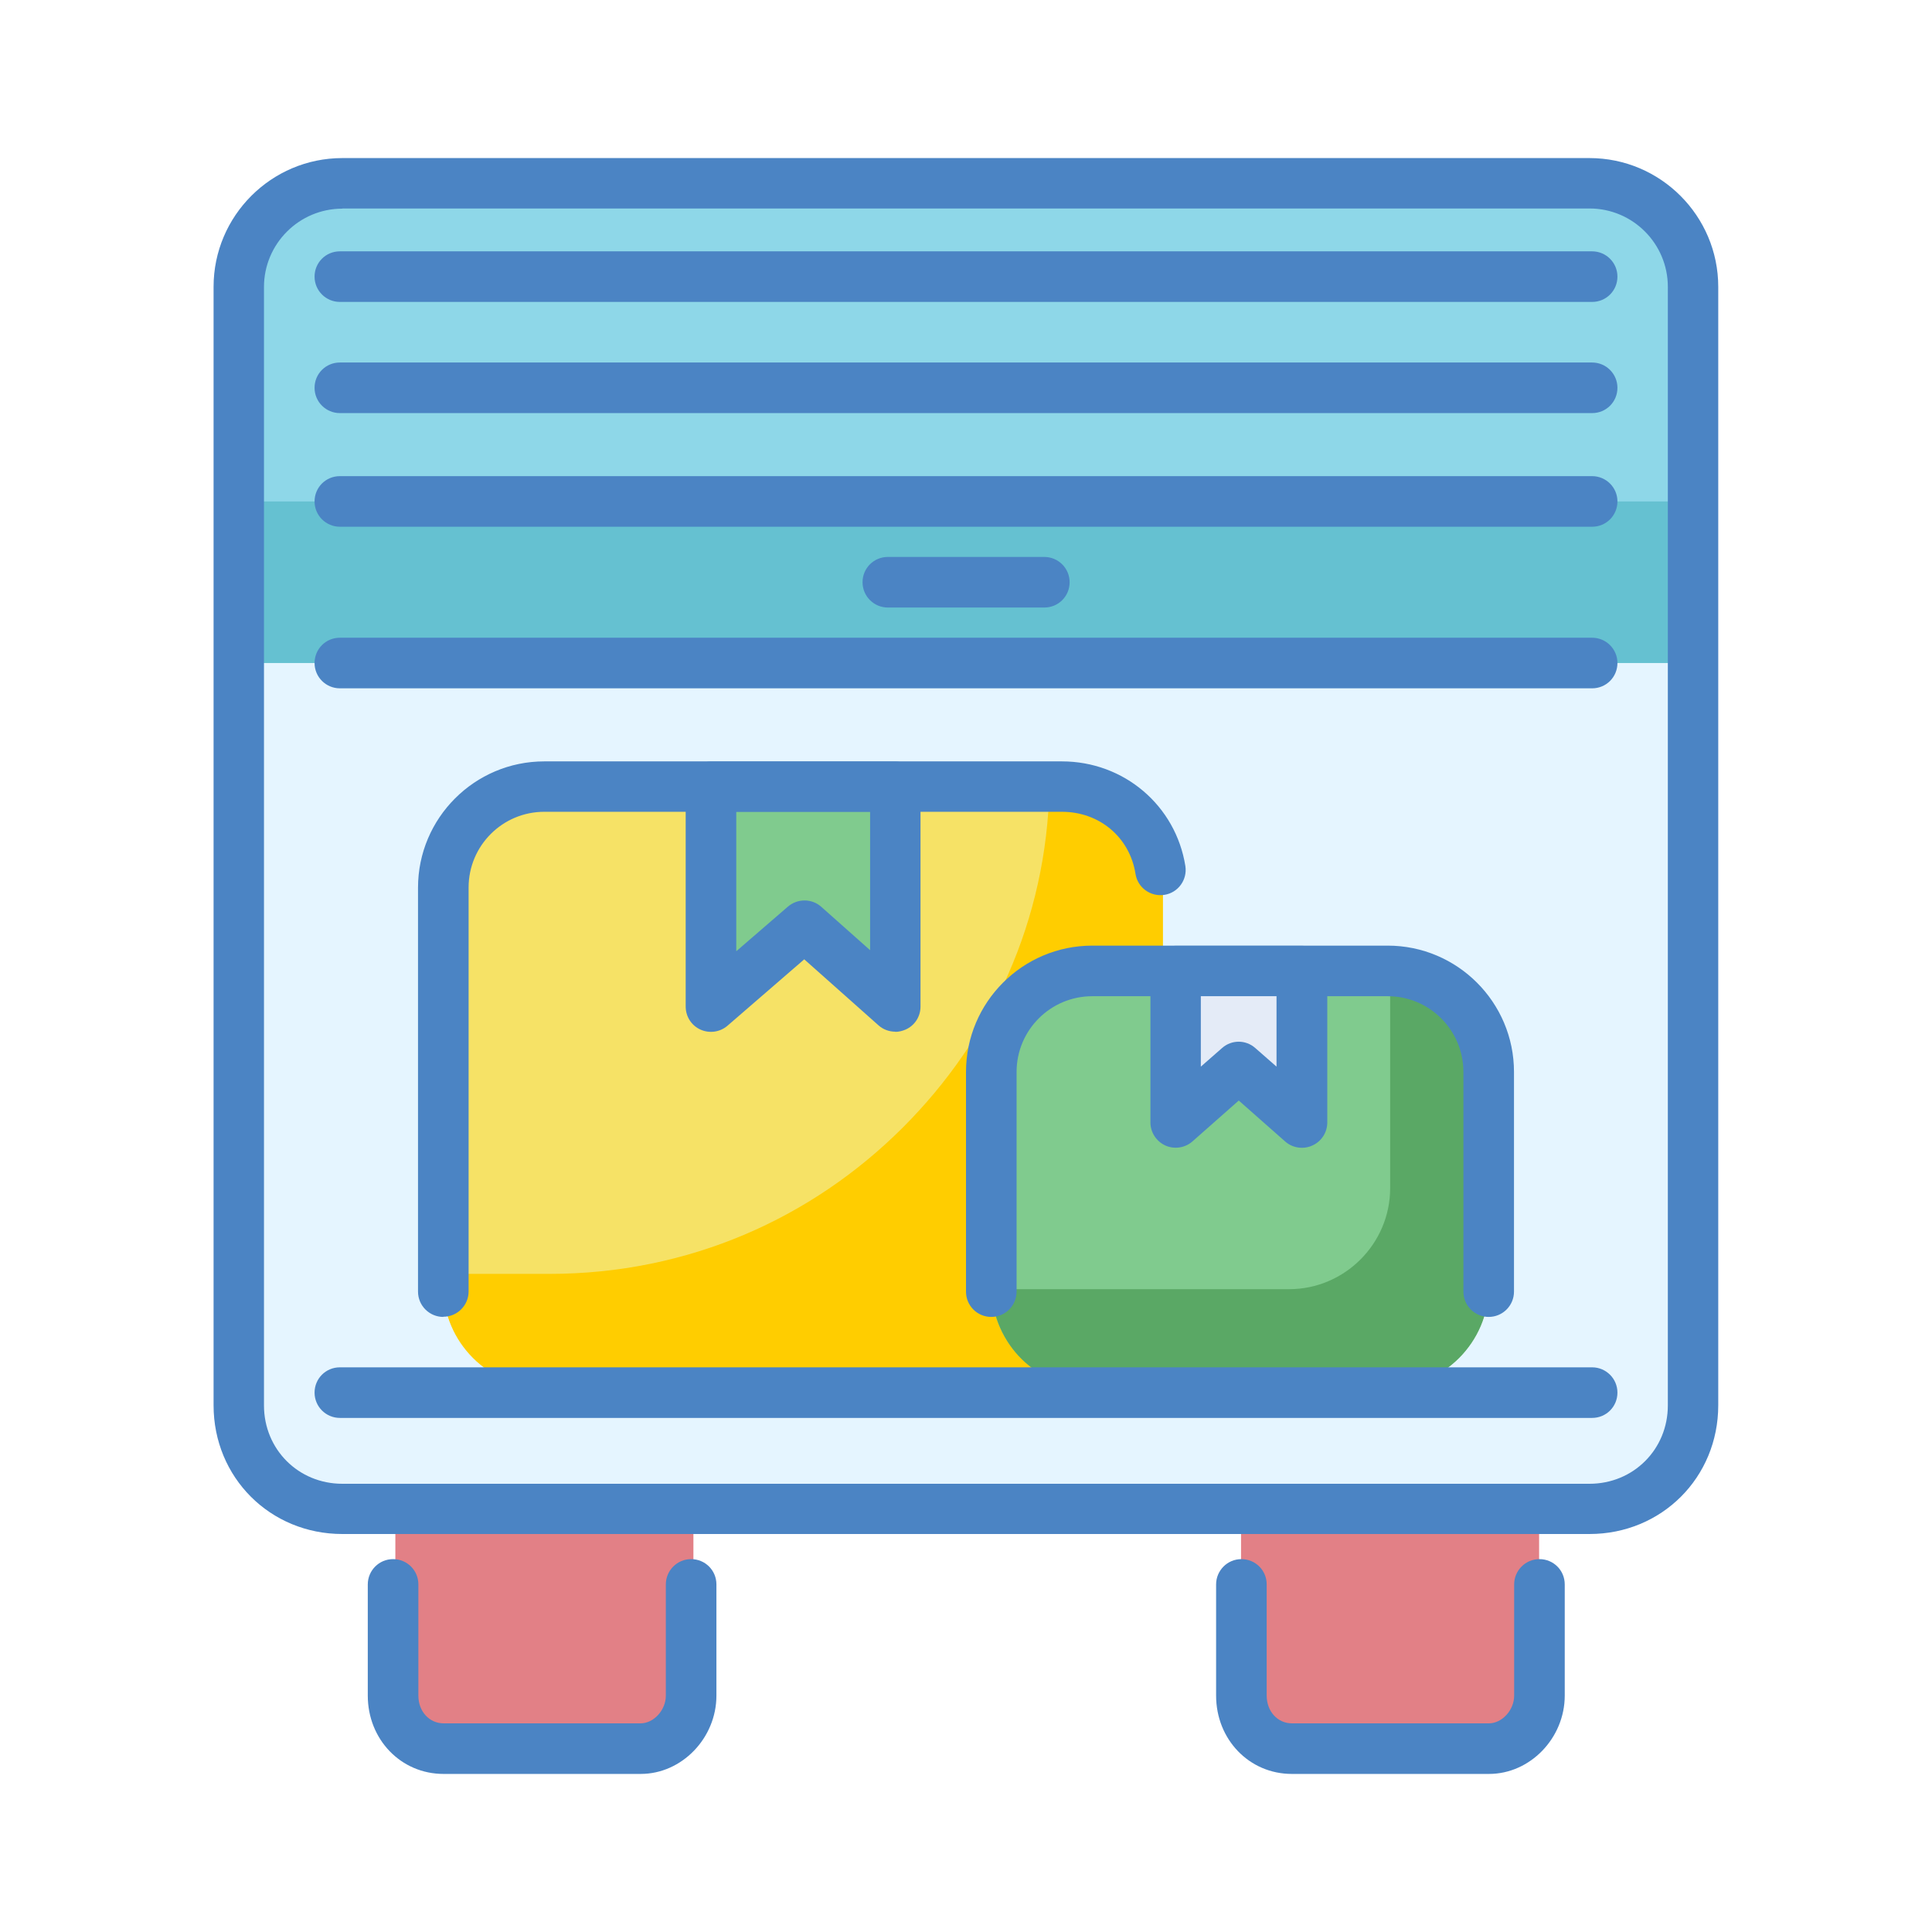 <?xml version="1.0" encoding="UTF-8"?>
<svg id="Layer_1" data-name="Layer 1" xmlns="http://www.w3.org/2000/svg" viewBox="0 0 110 110">
  <defs>
    <style>
      .cls-1 {
        fill: #e5f5ff;
      }

      .cls-1, .cls-2, .cls-3, .cls-4, .cls-5, .cls-6, .cls-7, .cls-8, .cls-9, .cls-10, .cls-11 {
        stroke-width: 0px;
      }

      .cls-2 {
        fill: #80cb8e;
      }

      .cls-3 {
        fill: #e4ebf7;
      }

      .cls-4 {
        fill: #4b84c4;
      }

      .cls-5 {
        fill: #ffcd00;
      }

      .cls-6 {
        fill: #e28086;
      }

      .cls-7 {
        fill: #65c1d1;
      }

      .cls-8 {
        fill: #5aa865;
      }

      .cls-9 {
        fill: #8ed7e8;
      }

      .cls-10 {
        fill: #fff;
      }

      .cls-11 {
        fill: #f6e266;
      }
    </style>
  </defs>
  <rect class="cls-10" width="110" height="110"/>
  <g>
    <path class="cls-6" d="M87.63,85.91v10.78c0,1.58-1.29,2.88-2.88,2.88h-11.21c-1.58,0-2.88-1.29-2.88-2.88v-10.64l16.96-.14Z"/>
    <path class="cls-6" d="M22.37,85.91h17.11v10.78c0,1.58-1.29,2.88-2.88,2.88h-11.21c-1.58,0-2.88-1.29-2.88-2.88v-10.78h-.14Z"/>
    <path class="cls-4" d="M84.76,101h-11.21c-2.42,0-4.31-1.96-4.31-4.46v-6.33c0-.79.64-1.44,1.44-1.44s1.44.64,1.44,1.44v6.33c0,.9.62,1.58,1.44,1.58h11.21c.75,0,1.44-.75,1.44-1.58v-6.33c0-.79.64-1.44,1.44-1.44s1.44.64,1.44,1.44v6.33c0,2.42-1.97,4.46-4.31,4.46Z"/>
    <path class="cls-4" d="M36.46,101h-11.21c-2.42,0-4.31-1.96-4.31-4.46v-6.33c0-.79.64-1.44,1.44-1.44s1.44.64,1.44,1.44v6.33c0,.9.62,1.58,1.44,1.58h11.21c.75,0,1.44-.75,1.44-1.58v-6.33c0-.79.64-1.44,1.44-1.44s1.44.64,1.44,1.44v6.33c0,2.42-1.97,4.46-4.31,4.46Z"/>
    <path class="cls-1" d="M96.4,16.33v63.68c0,3.31-2.59,5.89-5.89,5.89H19.49c-3.31,0-5.89-2.59-5.89-5.89V16.33c0-3.31,2.73-5.89,5.89-5.89h71.01c3.16,0,5.89,2.59,5.89,5.89h0Z"/>
    <path class="cls-9" d="M96.4,33.29v-16.96c0-3.31-2.59-5.89-5.89-5.89H19.49c-3.16,0-5.89,2.59-5.89,5.89v16.96h82.8Z"/>
    <path class="cls-7" d="M13.6,28.55h82.8v9.2H13.6v-9.2Z"/>
    <g>
      <path class="cls-4" d="M90.51,87.34H19.49c-4.11,0-7.33-3.22-7.33-7.33V16.33c0-4.04,3.29-7.33,7.33-7.33h71.01c4.04,0,7.33,3.29,7.33,7.33v63.68c0,4.11-3.22,7.33-7.33,7.33ZM19.49,11.88c-2.46,0-4.46,2-4.46,4.46v63.68c0,2.5,1.96,4.46,4.46,4.46h71.01c2.5,0,4.46-1.96,4.46-4.46V16.33c0-2.46-2-4.46-4.46-4.46H19.49Z"/>
      <path class="cls-4" d="M90.65,39.19H19.35c-.79,0-1.44-.64-1.44-1.44s.64-1.44,1.44-1.44h71.3c.79,0,1.44.64,1.44,1.44s-.64,1.44-1.44,1.44Z"/>
      <path class="cls-4" d="M90.65,29.99H19.35c-.79,0-1.44-.64-1.44-1.44s.64-1.44,1.44-1.44h71.3c.79,0,1.44.64,1.44,1.44s-.64,1.44-1.44,1.44Z"/>
      <path class="cls-4" d="M59.46,34.59h-8.91c-.79,0-1.44-.64-1.44-1.44s.64-1.44,1.44-1.44h8.91c.79,0,1.44.64,1.44,1.44s-.64,1.44-1.44,1.44Z"/>
      <path class="cls-4" d="M90.65,23.52H19.35c-.79,0-1.44-.64-1.44-1.44s.64-1.44,1.44-1.44h71.3c.79,0,1.44.64,1.44,1.44s-.64,1.44-1.44,1.44Z"/>
      <path class="cls-4" d="M90.65,17.19H19.35c-.79,0-1.44-.64-1.44-1.44s.64-1.44,1.44-1.44h71.3c.79,0,1.44.64,1.44,1.44s-.64,1.44-1.44,1.44Z"/>
    </g>
    <path class="cls-11" d="M60.46,79.01h-29.47c-3.16,0-5.75-2.59-5.75-5.75v-22.71c0-3.16,2.59-5.75,5.75-5.75h29.47c3.16,0,5.75,2.59,5.75,5.75v22.71c0,3.16-2.59,5.75-5.75,5.75Z"/>
    <path class="cls-5" d="M66.21,50.54v22.71c0,3.16-2.59,5.75-5.75,5.75h-29.47c-3.16,0-5.75-2.59-5.75-5.75v-.72h6.04c7.91,0,14.95-3.16,20.13-8.34,5.03-5.03,8.19-11.79,8.34-19.41h.72c3.16,0,5.75,2.44,5.75,5.75h0Z"/>
    <path class="cls-4" d="M25.24,74.98c-.79,0-1.44-.64-1.44-1.44v-23c0-3.96,3.22-7.19,7.19-7.19h29.47c3.53,0,6.48,2.51,7.03,5.96.12.78-.41,1.52-1.2,1.64-.78.12-1.52-.41-1.64-1.2-.33-2.08-2.05-3.53-4.19-3.53h-29.47c-2.38,0-4.31,1.93-4.31,4.31v23c0,.79-.64,1.44-1.44,1.44Z"/>
    <path class="cls-2" d="M40.48,44.79v12.51l5.32-4.6,5.18,4.6v-12.51h-10.49Z"/>
    <path class="cls-4" d="M50.98,58.74c-.35,0-.69-.12-.96-.36l-4.23-3.76-4.37,3.78c-.43.37-1.03.45-1.54.22-.51-.23-.84-.74-.84-1.31v-12.51c0-.79.64-1.44,1.44-1.44h10.49c.79,0,1.44.64,1.44,1.44v12.51c0,.57-.33,1.08-.85,1.31-.19.08-.39.13-.59.13ZM41.92,46.23v7.93l2.94-2.54c.55-.47,1.36-.47,1.9.01l2.78,2.47v-7.87h-7.62Z"/>
    <path class="cls-2" d="M79.01,79.01h-16.82c-3.16,0-5.75-2.59-5.75-5.75v-12.22c0-3.16,2.59-5.75,5.75-5.75h16.82c3.16,0,5.75,2.59,5.75,5.75v12.22c0,3.16-2.59,5.75-5.75,5.75Z"/>
    <path class="cls-8" d="M84.76,61.04v12.22c0,3.16-2.59,5.75-5.75,5.75h-16.82c-3.16,0-5.61-2.44-5.75-5.61h16.96c3.16,0,5.75-2.59,5.75-5.75v-12.36c3.16.14,5.61,2.59,5.61,5.75Z"/>
    <path class="cls-4" d="M84.76,74.98c-.79,0-1.44-.64-1.44-1.44v-12.51c0-2.38-1.93-4.31-4.31-4.31h-16.82c-2.38,0-4.31,1.93-4.31,4.31v12.51c0,.79-.64,1.44-1.44,1.44s-1.44-.64-1.44-1.44v-12.51c0-3.96,3.22-7.19,7.19-7.19h16.82c3.96,0,7.19,3.22,7.19,7.19v12.51c0,.79-.64,1.44-1.44,1.44Z"/>
    <path class="cls-3" d="M66.93,55.29v8.62l3.59-3.16,3.59,3.16v-8.62h-7.19Z"/>
    <path class="cls-4" d="M74.12,65.35c-.34,0-.68-.12-.95-.36l-2.64-2.33-2.64,2.33c-.42.37-1.03.46-1.54.23s-.85-.75-.85-1.31v-8.62c0-.79.64-1.44,1.44-1.44h7.19c.79,0,1.44.64,1.44,1.44v8.62c0,.56-.33,1.08-.85,1.31-.19.09-.39.13-.59.13ZM70.52,59.31c.34,0,.68.12.95.36l1.21,1.06v-4.01h-4.31v4.01l1.21-1.06c.27-.24.61-.36.95-.36Z"/>
    <path class="cls-4" d="M90.65,80.73H19.35c-.79,0-1.44-.64-1.44-1.44s.64-1.44,1.44-1.44h71.3c.79,0,1.44.64,1.44,1.44s-.64,1.44-1.44,1.44Z"/>
  </g>
</svg>